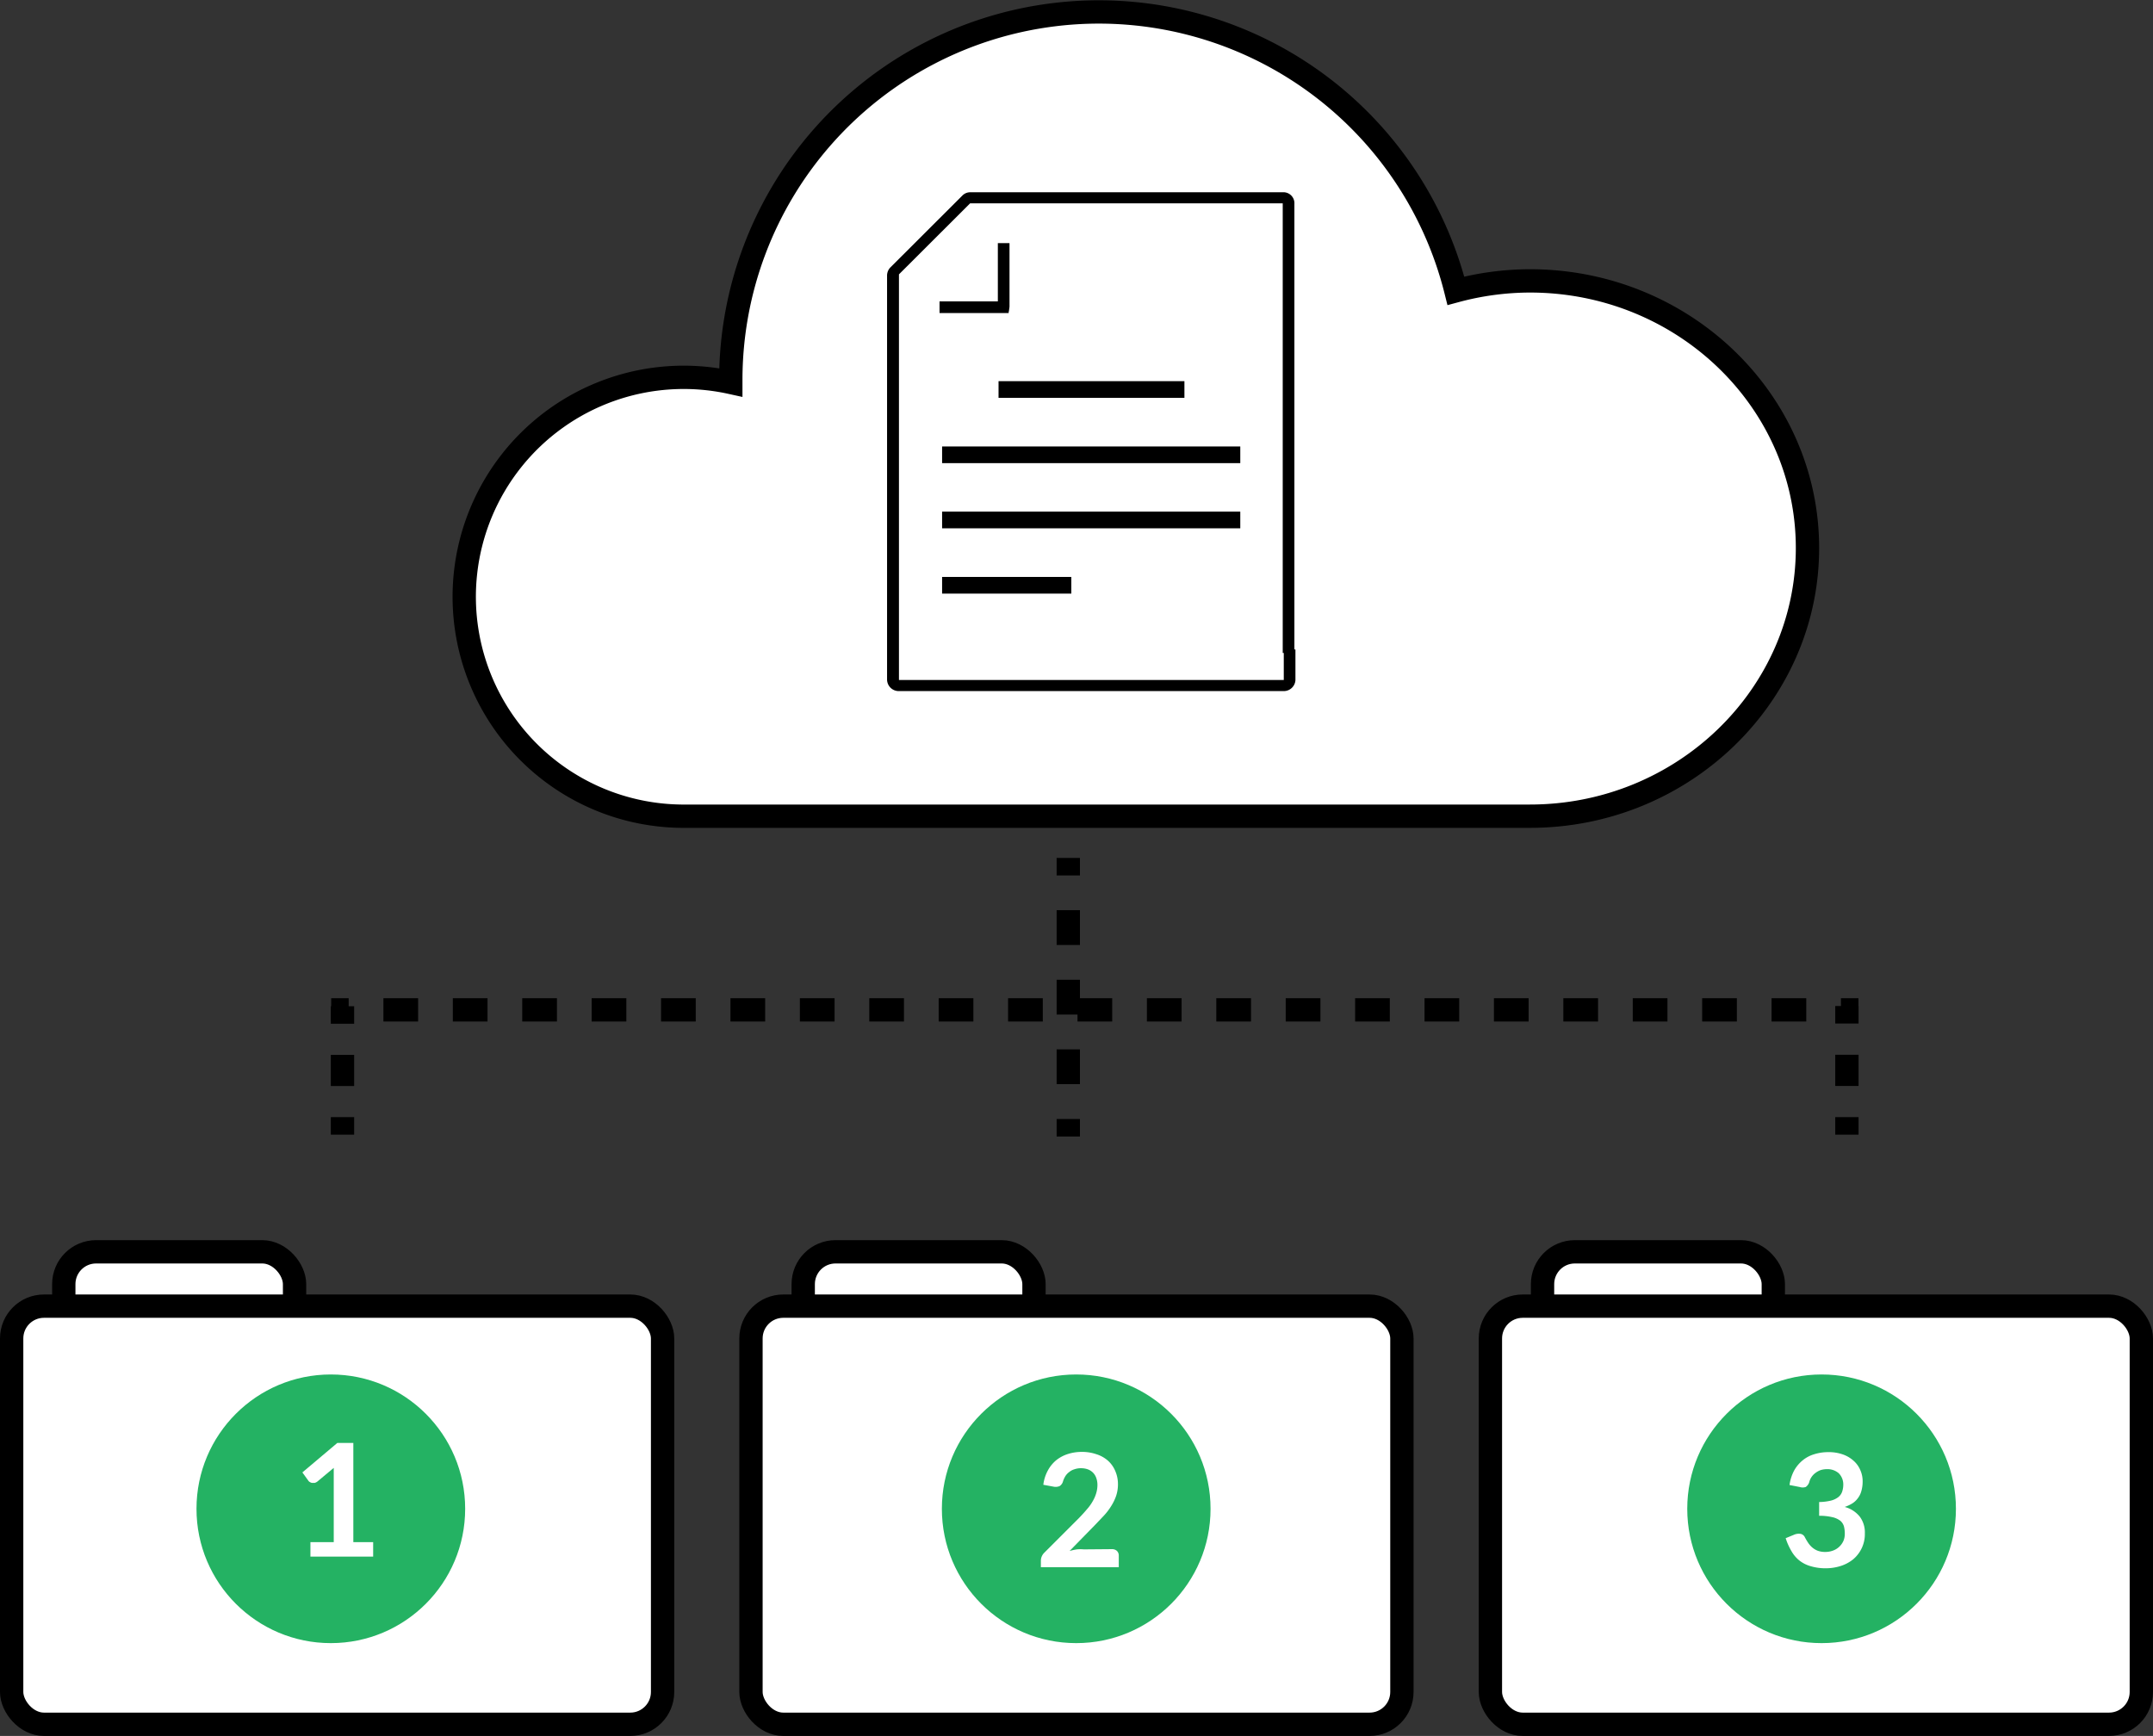 <svg xmlns="http://www.w3.org/2000/svg" viewBox="0 0 184.63 148.88"><rect x="0" y="0" width="184.63" height="148.88" fill="#333333" stroke="none"/><rect width="19.79" height="35.86" x="5.47" y="107.36" fill="#fff" stroke="#000" stroke-miterlimit="10" stroke-width="2" rx="2.77"/><rect width="55.82" height="35.86" x="1" y="112.02" fill="#fff" stroke="#000" stroke-miterlimit="10" stroke-width="2" rx="2.77"/><rect width="19.79" height="35.86" x="68.88" y="107.36" fill="#fff" stroke="#000" stroke-miterlimit="10" stroke-width="2" rx="2.77"/><rect width="55.82" height="35.86" x="64.4" y="112.02" fill="#fff" stroke="#000" stroke-miterlimit="10" stroke-width="2" rx="2.77"/><rect width="19.79" height="35.86" x="132.28" y="107.36" fill="#fff" stroke="#000" stroke-miterlimit="10" stroke-width="2" rx="2.77"/><rect width="55.82" height="35.86" x="127.81" y="112.02" fill="#fff" stroke="#000" stroke-miterlimit="10" stroke-width="2" rx="2.77"/><path fill="#fff" stroke="#000" stroke-miterlimit="10" stroke-width="2" d="M131.2 24.09a24.57 24.57 0 00-6.35.85 31.56 31.56 0 00-62.18 7.61v.25A18.82 18.82 0 1058.41 70h72.79c13.13 0 23.8-10.35 23.8-23s-10.67-22.91-23.8-22.91z"/><path d="M86.51 26.85h-5.94v-1h5v-5h1v5.46c-.06.59-.14.61-.06.54z"/><path d="M110.07 59.27h-33a1 1 0 01-1-1V23.61a1 1 0 01.28-.67l6.18-6.17a.93.93 0 01.67-.28H110a.94.94 0 011 1V56h-1V17.44H83.19l-6.1 6.09v34.79h33V55.7h1v2.62a1 1 0 01-1.02.95z"/><path d="M85.63 32.69h15.94v1.43H85.63zm-4.84 5.6h25.57v1.43H80.79zm0 5.59h25.57v1.43H80.79zm0 5.6h11.08v1.43H80.79z"/><path fill="none" stroke="#000" stroke-miterlimit="10" stroke-width="2" d="M91.61 73.58v1.5"/><path fill="none" stroke="#000" stroke-dasharray="2.984 2.984" stroke-miterlimit="10" stroke-width="2" d="M91.61 78.06v16.42"/><path fill="none" stroke="#000" stroke-miterlimit="10" stroke-width="2" d="M91.61 95.97v1.5M28.4 86.61h1.5"/><path fill="none" stroke="#000" stroke-dasharray="2.976 2.976" stroke-miterlimit="10" stroke-width="2" d="M32.88 86.61h123.5"/><path fill="none" stroke="#000" stroke-miterlimit="10" stroke-width="2" d="M157.87 86.61h1.5m-130-.31v1.5"/><path fill="none" stroke="#000" stroke-dasharray="2.671 2.671" stroke-miterlimit="10" stroke-width="2" d="M29.37 90.47v4"/><path fill="none" stroke="#000" stroke-miterlimit="10" stroke-width="2" d="M29.37 95.81v1.5m129.01-11.03v1.5"/><path fill="none" stroke="#000" stroke-dasharray="2.676 2.676" stroke-miterlimit="10" stroke-width="2" d="M158.38 90.46v4.01"/><path fill="none" stroke="#000" stroke-miterlimit="10" stroke-width="2" d="M158.38 95.81v1.5"/><circle cx="28.37" cy="129.4" r="11.52" fill="#24b263"/><path fill="#fff" d="M32 132.26v1.24h-5.38v-1.24h2v-6.37l-1.4 1.17a.68.68 0 01-.24.12h-.22a.48.48 0 01-.18-.07.36.36 0 01-.13-.11l-.52-.72 3-2.53h1.37v8.51z"/><circle cx="92.29" cy="129.4" r="11.52" fill="#24b263"/><path fill="#fff" d="M95.35 132.86a.61.61 0 01.43.15.54.54 0 01.16.4v1h-6.68v-.56a.91.91 0 01.07-.35 1 1 0 01.22-.33l3-3c.25-.26.47-.5.66-.73a3.75 3.75 0 00.49-.68 3.13 3.13 0 00.3-.68 2.48 2.48 0 00.11-.73 1.71 1.71 0 00-.11-.62 1.18 1.18 0 00-.28-.44 1.22 1.22 0 00-.45-.28 1.72 1.72 0 00-.58-.09 1.63 1.63 0 00-.55.09 1.23 1.23 0 00-.44.23 1.29 1.29 0 00-.34.36 2 2 0 00-.2.44.7.7 0 01-.29.41.87.87 0 01-.53.05l-.87-.16a3.42 3.42 0 01.39-1.23 3 3 0 01.72-.88 3.09 3.09 0 011-.53 3.89 3.89 0 011.21-.18 3.73 3.73 0 011.23.2 2.72 2.72 0 011 .56 2.47 2.47 0 01.62.88 2.8 2.8 0 01.23 1.14 3.11 3.11 0 01-.16 1 4.22 4.22 0 01-.43.88 5.13 5.13 0 01-.62.81l-.75.79-2.19 2.24a4.75 4.75 0 01.63-.14 3.07 3.07 0 01.59 0z"/><circle cx="156.21" cy="129.4" r="11.52" fill="#24b263"/><path fill="#fff" d="M153.46 127.36a3.7 3.7 0 01.39-1.23 3 3 0 01.73-.88 2.79 2.79 0 011-.53 4 4 0 011.21-.18 3.59 3.59 0 011.22.19 2.68 2.68 0 01.92.53 2.19 2.19 0 01.59.8 2.31 2.31 0 01.21 1 2.91 2.91 0 01-.11.82 1.74 1.74 0 01-.3.61 1.72 1.72 0 01-.48.45 3 3 0 01-.65.3 2.46 2.46 0 011.3.84 2.26 2.26 0 01.43 1.42 2.82 2.82 0 01-1 2.23 3.28 3.28 0 01-1.06.57 4.18 4.18 0 01-1.28.2 4.41 4.41 0 01-1.28-.17 2.78 2.78 0 01-1-.5 2.82 2.82 0 01-.68-.81 5.35 5.35 0 01-.49-1.1l.73-.3a1 1 0 01.55-.07.51.51 0 01.36.28c.08.15.17.31.27.46a2 2 0 00.35.41 1.7 1.7 0 00.47.29 1.8 1.8 0 00.65.11 1.88 1.88 0 00.74-.14 1.55 1.55 0 00.53-.36 1.54 1.54 0 00.32-.49 1.56 1.56 0 00.1-.55 2.51 2.51 0 00-.07-.64 1 1 0 00-.31-.49 1.72 1.72 0 00-.68-.31A4.65 4.65 0 00156 130v-1.18a4.6 4.6 0 001-.12 1.73 1.73 0 00.64-.3 1 1 0 00.33-.46 1.87 1.87 0 00.1-.59 1.36 1.36 0 00-.39-1 1.47 1.47 0 00-1-.35 1.92 1.92 0 00-.55.08 1.7 1.7 0 00-.44.24 1.4 1.4 0 00-.54.8.8.8 0 01-.3.41.85.85 0 01-.52 0z"/></svg>